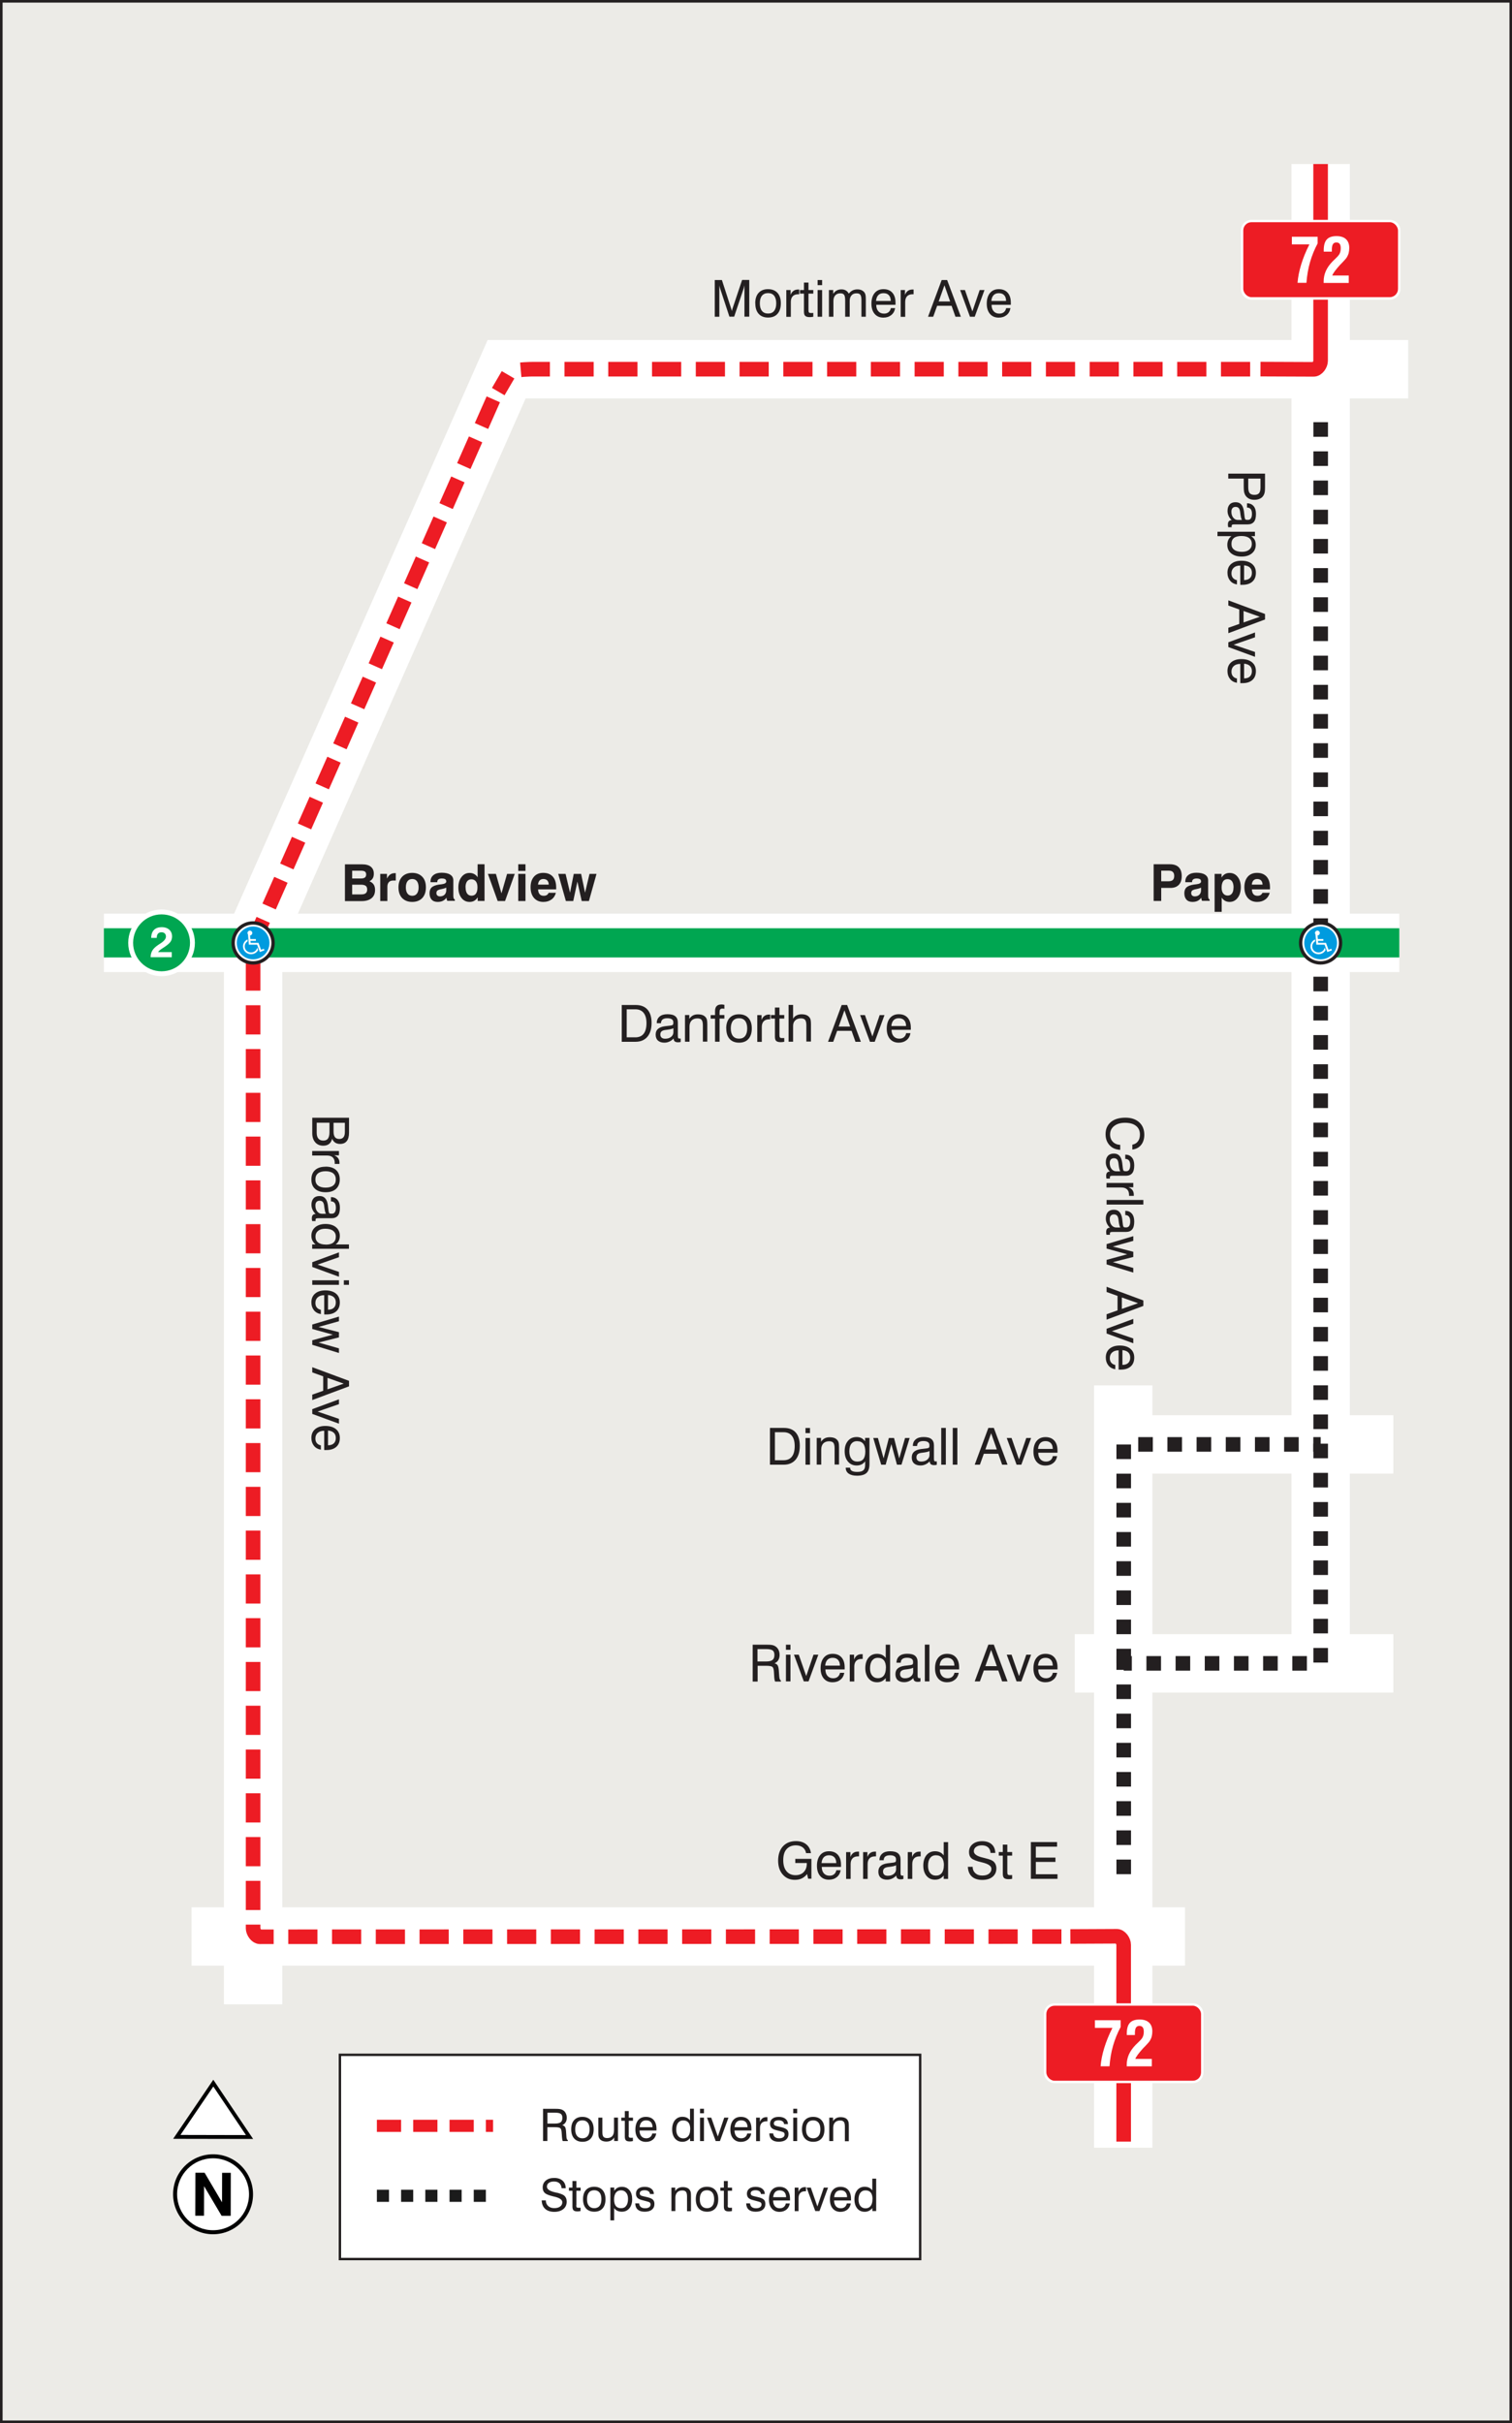 <?xml version="1.0" encoding="UTF-8"?><svg id="Layer_2" xmlns="http://www.w3.org/2000/svg" viewBox="0 0 207.29 332.09"><rect x="0" y="0" width="207.29" height="332.09" fill="#333333" stroke="none"/><defs><style>.cls-1{stroke-width:.33px;}.cls-1,.cls-2,.cls-3,.cls-4,.cls-5,.cls-6,.cls-7,.cls-8,.cls-9,.cls-10,.cls-11,.cls-12{fill:none;}.cls-1,.cls-2,.cls-3,.cls-5,.cls-7{stroke:#231f20;}.cls-1,.cls-3,.cls-4,.cls-6,.cls-7,.cls-10{stroke-miterlimit:22.93;}.cls-13,.cls-14{fill:#fff;}.cls-14,.cls-15,.cls-16,.cls-17{fill-rule:evenodd;}.cls-2{stroke-dasharray:0 0 2 2;stroke-width:2px;}.cls-2,.cls-5,.cls-8,.cls-9,.cls-11,.cls-12{stroke-miterlimit:2.61;}.cls-3{stroke-width:.11px;}.cls-4{stroke:#1b1b1b;stroke-dasharray:0 0 1.66 1.66;}.cls-4,.cls-6{stroke-width:1.66px;}.cls-5{stroke-width:.46px;}.cls-6{stroke-dasharray:0 0 3.32 1.66;}.cls-6,.cls-9,.cls-11{stroke:#ed1c24;}.cls-7{stroke-width:.35px;}.cls-8{stroke-width:8px;}.cls-8,.cls-10{stroke:#fff;}.cls-9,.cls-11{stroke-width:2px;}.cls-15{fill:#00a651;}.cls-18{fill:#ecebe7;}.cls-16{fill:#009bdf;}.cls-10{stroke-width:.22px;}.cls-19{fill:#ed1c24;}.cls-11{stroke-dasharray:0 0 4 2;}.cls-12{stroke:#00a651;stroke-width:4px;}.cls-20{fill:#231f20;}</style></defs><g id="Layer_1-2"><rect class="cls-18" x=".18" y=".18" width="206.94" height="331.73"/><rect class="cls-7" x=".18" y=".18" width="206.94" height="331.73"/><line class="cls-8" x1="181.06" y1="22.48" x2="181.06" y2="230.9"/><polyline class="cls-8" points="193.06 50.6 69.46 50.6 34.7 129.22 34.7 274.7"/><line class="cls-8" x1="26.26" y1="265.4" x2="162.46" y2="265.4"/><line class="cls-8" x1="153.99" y1="189.87" x2="153.99" y2="294.35"/><line class="cls-8" x1="154.06" y1="197.96" x2="191.02" y2="197.96"/><line class="cls-8" x1="147.34" y1="227.97" x2="191.02" y2="227.97"/><line class="cls-8" x1="14.24" y1="129.22" x2="191.84" y2="129.22"/><g><path class="cls-20" d="M42.81,153.19h5.04v2.03c0,.52-.1,.91-.31,1.17s-.51,.39-.92,.39c-.26,0-.48-.06-.67-.18-.18-.12-.32-.3-.42-.54-.06,.3-.19,.54-.4,.71s-.48,.25-.81,.25c-.46,0-.83-.15-1.1-.46-.27-.31-.41-.72-.41-1.24v-2.13Zm.61,.68v1.39c0,.35,.08,.61,.23,.79,.15,.18,.38,.27,.67,.27s.51-.09,.64-.27,.21-.47,.21-.87v-1.31h-1.75Zm2.31,0v1.2c0,.35,.06,.61,.19,.78,.13,.17,.33,.25,.6,.25,.25,0,.44-.08,.57-.24s.19-.4,.19-.73v-1.25h-1.54Z"/><path class="cls-20" d="M42.81,157.75h3.66v.59h-.66c.25,.1,.43,.23,.55,.4,.12,.17,.18,.37,.18,.62,0,.05,0,.08,0,.1,0,.02,0,.04,0,.06h-.65s0-.03,0-.05c0-.02,0-.05,0-.09,0-.33-.09-.58-.27-.75s-.44-.26-.78-.26h-2.04v-.62Z"/><path class="cls-20" d="M44.64,159.89c.61,0,1.09,.15,1.43,.46s.51,.74,.51,1.29-.17,.99-.51,1.3c-.34,.31-.82,.46-1.43,.46s-1.09-.15-1.44-.46-.51-.74-.51-1.29,.17-.99,.51-1.29c.34-.31,.82-.46,1.44-.46Zm0,.63c-.45,0-.8,.1-1.04,.29-.24,.2-.36,.47-.36,.84s.12,.64,.36,.83,.59,.29,1.04,.29,.8-.1,1.04-.29,.36-.47,.36-.83-.12-.64-.36-.84c-.24-.19-.59-.29-1.04-.29Z"/><path class="cls-20" d="M43.3,166.41c-.2-.19-.35-.39-.45-.61-.1-.22-.15-.44-.15-.69,0-.37,.1-.67,.29-.88,.19-.21,.46-.31,.81-.31s.59,.1,.78,.31,.31,.52,.37,.94c.01,.11,.03,.25,.05,.43,.03,.31,.06,.5,.09,.57,.03,.07,.06,.12,.11,.14,.04,.02,.14,.03,.29,.03,.19,0,.33-.07,.42-.21,.09-.14,.14-.34,.14-.62s-.06-.5-.17-.64-.28-.22-.51-.22v-.58h.03c.37,0,.66,.13,.88,.39s.32,.62,.32,1.07c0,.49-.09,.85-.28,1.08s-.47,.35-.86,.35h-1.83c-.16,0-.26,.02-.3,.05-.05,.03-.07,.1-.07,.18,0,.02,0,.04,0,.07,0,.03,0,.06,.01,.09h-.47c-.02-.07-.04-.14-.04-.2s-.01-.11-.01-.16c0-.21,.04-.36,.13-.46,.09-.1,.22-.15,.4-.15h.02Zm1.38-.06c-.09-.16-.16-.45-.21-.84-.02-.14-.03-.25-.04-.32-.04-.22-.1-.38-.2-.48-.1-.1-.24-.15-.42-.15s-.32,.06-.42,.17-.15,.28-.15,.49c0,.33,.08,.6,.25,.81,.17,.21,.38,.32,.64,.32h.55Z"/><path class="cls-20" d="M47.84,171.15h-5.04v-.6h.46c-.19-.16-.33-.33-.43-.53-.1-.2-.14-.42-.14-.66,0-.49,.18-.88,.53-1.17,.35-.29,.82-.44,1.41-.44s1.08,.15,1.43,.44,.53,.68,.53,1.17c0,.26-.05,.48-.14,.68s-.24,.37-.43,.51h1.82v.6Zm-3.18-.57c.45,0,.8-.09,1.03-.28,.23-.18,.35-.46,.35-.82s-.13-.61-.38-.8c-.25-.19-.61-.28-1.07-.28-.42,0-.75,.1-.98,.29-.24,.2-.36,.46-.36,.8s.12,.61,.37,.8,.6,.28,1.05,.28Z"/><path class="cls-20" d="M42.81,172.99l3.66-1.35v.66l-2.93,1.02,2.93,1v.66l-3.66-1.34v-.65Z"/><path class="cls-20" d="M42.81,175.47h3.66v.62h-3.66v-.62Zm4.33,0h.7v.62h-.7v-.62Z"/><path class="cls-20" d="M43.99,179.49v.61c-.4-.07-.72-.24-.95-.53s-.35-.64-.35-1.08c0-.51,.17-.91,.51-1.2,.34-.29,.81-.44,1.4-.44,.62,0,1.11,.15,1.46,.44s.53,.69,.53,1.21-.16,.93-.49,1.22-.78,.43-1.37,.43c-.07,0-.13,0-.17,0s-.07,0-.11,0v-2.64c-.38,0-.68,.1-.89,.29-.21,.19-.32,.44-.32,.77,0,.25,.06,.46,.19,.62s.31,.27,.55,.32Zm.98-2v2.01c.34,0,.61-.09,.79-.26s.28-.41,.28-.73-.09-.54-.27-.72c-.18-.17-.45-.28-.8-.31Z"/><path class="cls-20" d="M42.81,181.53l3.66-1.09v.64l-2.8,.78,2.8,.72v.71l-2.8,.71,2.8,.8v.63l-3.66-1.12v-.62l2.82-.77-2.82-.78v-.62Z"/><path class="cls-20" d="M42.81,187.38l5.04,1.87v.75l-5.04,1.88v-.74l1.5-.53v-1.98l-1.5-.54v-.71Zm2.09,1.46v1.57l2.22-.78-2.22-.79Z"/></g><g><path class="cls-20" d="M42.81,193.13l3.66-1.35v.66l-2.93,1.02,2.93,1v.66l-3.66-1.34v-.65Z"/><path class="cls-20" d="M43.99,198.07v.61c-.4-.07-.72-.24-.95-.53s-.35-.64-.35-1.08c0-.51,.17-.91,.51-1.2,.34-.29,.81-.44,1.4-.44,.62,0,1.11,.15,1.46,.44s.53,.69,.53,1.21-.16,.93-.49,1.22-.78,.43-1.37,.43c-.07,0-.13,0-.17,0s-.07,0-.11,0v-2.64c-.38,0-.68,.1-.89,.29-.21,.19-.32,.44-.32,.77,0,.25,.06,.46,.19,.62s.31,.27,.55,.32Zm.98-2v2.01c.34,0,.61-.09,.79-.26s.28-.41,.28-.73-.09-.54-.27-.72c-.18-.17-.45-.28-.8-.31Z"/></g><g><path class="cls-20" d="M110.66,256.83c-.21,.27-.45,.47-.73,.61s-.6,.2-.96,.2c-.68,0-1.23-.24-1.66-.73s-.63-1.12-.63-1.92,.22-1.47,.66-1.95c.44-.47,1.03-.71,1.78-.71,.57,0,1.04,.14,1.41,.44,.36,.29,.58,.7,.65,1.21h-.67c-.06-.34-.21-.6-.46-.79-.24-.18-.55-.28-.94-.28-.55,0-.97,.18-1.28,.53s-.45,.86-.45,1.51,.15,1.15,.45,1.51,.71,.54,1.23,.54c.47,0,.85-.14,1.13-.43,.28-.29,.42-.68,.42-1.17v-.07h-1.58v-.57h2.21v2.72h-.45l-.15-.67Z"/><path class="cls-20" d="M114.64,256.32h.61c-.07,.4-.24,.72-.53,.95s-.64,.35-1.08,.35c-.51,0-.91-.17-1.2-.51-.29-.34-.44-.81-.44-1.4,0-.62,.15-1.11,.44-1.46s.69-.53,1.21-.53,.93,.16,1.22,.49,.43,.78,.43,1.37c0,.07,0,.13,0,.17s0,.07,0,.11h-2.64c0,.38,.1,.68,.29,.89,.19,.21,.44,.32,.77,.32,.25,0,.46-.06,.62-.19s.27-.31,.32-.55Zm-2-.98h2.01c0-.34-.09-.61-.26-.79s-.41-.28-.73-.28-.54,.09-.72,.27c-.17,.18-.28,.45-.31,.8Z"/><path class="cls-20" d="M116,257.5v-3.66h.59v.66c.1-.25,.23-.43,.4-.55,.17-.12,.37-.18,.62-.18,.05,0,.08,0,.1,0,.02,0,.04,0,.06,0v.65s-.03,0-.05,0c-.02,0-.05,0-.09,0-.33,0-.58,.09-.75,.27s-.26,.44-.26,.78v2.04h-.62Z"/><path class="cls-20" d="M118.33,257.5v-3.66h.59v.66c.1-.25,.23-.43,.4-.55,.17-.12,.37-.18,.62-.18,.05,0,.08,0,.1,0,.02,0,.04,0,.06,0v.65s-.03,0-.05,0c-.02,0-.05,0-.09,0-.33,0-.58,.09-.75,.27s-.26,.44-.26,.78v2.04h-.62Z"/><path class="cls-20" d="M122.91,257.02c-.19,.2-.39,.35-.61,.45-.22,.1-.44,.15-.69,.15-.37,0-.67-.1-.88-.29-.21-.19-.31-.46-.31-.81s.1-.59,.31-.78,.52-.31,.94-.37c.11-.01,.25-.03,.43-.05,.31-.03,.5-.06,.57-.09,.07-.03,.12-.06,.14-.11,.02-.04,.03-.14,.03-.29,0-.19-.07-.33-.21-.42-.14-.09-.34-.14-.62-.14s-.5,.06-.64,.17-.22,.28-.22,.51h-.58v-.03c0-.37,.13-.66,.39-.88s.62-.32,1.07-.32c.49,0,.85,.09,1.08,.28s.35,.47,.35,.86v1.83c0,.16,.02,.26,.05,.3,.03,.05,.1,.07,.18,.07,.02,0,.04,0,.07,0,.03,0,.06,0,.09-.01v.47c-.07,.02-.14,.04-.2,.04s-.11,.01-.16,.01c-.21,0-.36-.04-.46-.13-.1-.09-.15-.22-.15-.4v-.02Zm-.06-1.38c-.16,.09-.45,.16-.84,.21-.14,.02-.25,.03-.32,.04-.22,.04-.38,.1-.48,.2-.1,.1-.15,.24-.15,.42s.06,.32,.17,.42,.28,.15,.49,.15c.33,0,.6-.08,.81-.25,.21-.17,.32-.38,.32-.64v-.55Z"/><path class="cls-20" d="M124.45,257.5v-3.66h.59v.66c.1-.25,.23-.43,.4-.55,.17-.12,.37-.18,.62-.18,.05,0,.08,0,.1,0,.02,0,.04,0,.06,0v.65s-.03,0-.05,0c-.02,0-.05,0-.09,0-.33,0-.58,.09-.75,.27s-.26,.44-.26,.78v2.04h-.62Z"/><path class="cls-20" d="M129.98,252.47v5.04h-.6v-.46c-.16,.19-.33,.33-.53,.43-.2,.1-.42,.14-.66,.14-.49,0-.88-.18-1.17-.53-.29-.35-.44-.82-.44-1.41s.15-1.08,.44-1.43,.68-.53,1.17-.53c.26,0,.48,.05,.68,.14s.37,.24,.51,.43v-1.82h.6Zm-.57,3.18c0-.45-.09-.8-.28-1.03-.18-.23-.46-.35-.82-.35s-.61,.13-.8,.38c-.19,.25-.28,.61-.28,1.07,0,.42,.1,.75,.29,.98,.2,.24,.46,.36,.8,.36s.61-.12,.8-.37,.28-.6,.28-1.05Z"/><path class="cls-20" d="M132.69,255.85h.66c0,.37,.13,.66,.36,.87,.24,.22,.55,.33,.95,.33s.7-.08,.92-.25,.34-.39,.34-.67c0-.39-.42-.68-1.26-.88-.05-.01-.09-.02-.12-.03-.68-.16-1.14-.34-1.36-.54s-.33-.48-.33-.85c0-.45,.16-.81,.49-1.08s.76-.41,1.31-.41,.99,.14,1.31,.43,.48,.68,.49,1.18h-.65c-.02-.33-.14-.59-.34-.77-.21-.18-.49-.27-.85-.27-.33,0-.6,.07-.8,.22-.2,.15-.3,.34-.3,.59,0,.39,.42,.68,1.24,.87,.12,.03,.22,.05,.28,.07l.07,.02c.54,.13,.9,.27,1.08,.42,.13,.11,.24,.25,.31,.42s.11,.34,.11,.54c0,.49-.17,.87-.52,1.16s-.82,.43-1.41,.43-1.09-.15-1.43-.46-.52-.75-.55-1.33Z"/><path class="cls-20" d="M138.1,256.58c0,.16,.02,.27,.07,.33s.13,.08,.26,.08c.04,0,.08,0,.13,0,.05,0,.12,0,.2-.01v.52c-.1,.02-.19,.03-.28,.04s-.15,.01-.22,.01c-.29,0-.49-.06-.61-.17-.12-.11-.17-.31-.17-.6v-2.46h-.55v-.49h.55v-1.02h.62v1.02h.66v.49h-.66v2.25Z"/><path class="cls-20" d="M141.33,257.5v-5.04h3.59v.63h-2.91v1.5h2.69v.59h-2.69v1.69h2.97v.63h-3.65Z"/></g><g><path class="cls-20" d="M85.24,142.78v-5.04h1.92c.7,0,1.24,.21,1.61,.63,.37,.42,.56,1.02,.56,1.82s-.19,1.45-.58,1.91c-.39,.45-.93,.68-1.62,.68h-1.89Zm1.86-4.45h-1.18v3.84h1.18c.5,0,.88-.16,1.14-.49s.39-.81,.39-1.45-.13-1.08-.39-1.41-.64-.49-1.13-.49Z"/><path class="cls-20" d="M92.38,142.3c-.19,.2-.39,.35-.61,.45-.22,.1-.44,.15-.69,.15-.37,0-.67-.1-.88-.29-.21-.19-.31-.46-.31-.81s.1-.59,.31-.78,.52-.31,.94-.37c.11-.01,.25-.03,.43-.05,.31-.03,.5-.06,.57-.09,.07-.03,.12-.06,.14-.11,.02-.04,.03-.14,.03-.29,0-.19-.07-.33-.21-.42-.14-.09-.34-.14-.62-.14s-.5,.06-.64,.17-.22,.28-.22,.51h-.58v-.03c0-.37,.13-.66,.39-.88s.62-.32,1.07-.32c.49,0,.85,.09,1.08,.28s.35,.47,.35,.86v1.83c0,.16,.02,.26,.05,.3,.03,.05,.1,.07,.18,.07,.02,0,.04,0,.07,0,.03,0,.06,0,.09-.01v.47c-.07,.02-.14,.04-.2,.04s-.11,.01-.16,.01c-.21,0-.36-.04-.46-.13-.1-.09-.15-.22-.15-.4v-.02Zm-.06-1.38c-.16,.09-.45,.16-.84,.21-.14,.02-.25,.03-.32,.04-.22,.04-.38,.1-.48,.2-.1,.1-.15,.24-.15,.42s.06,.32,.17,.42,.28,.15,.49,.15c.33,0,.6-.08,.81-.25,.21-.17,.32-.38,.32-.64v-.55Z"/><path class="cls-20" d="M96.36,142.78v-2.25c0-.36-.06-.61-.17-.75s-.3-.21-.57-.21c-.34,0-.61,.1-.8,.29-.19,.2-.29,.47-.29,.83v2.08h-.62v-3.66h.59v.53c.14-.21,.31-.37,.5-.47,.19-.1,.42-.15,.67-.15,.28,0,.51,.04,.7,.12,.19,.08,.33,.21,.44,.37,.06,.09,.1,.19,.12,.31,.02,.12,.04,.31,.04,.57v2.37h-.62Z"/><path class="cls-20" d="M98.03,142.78v-3.17h-.6v-.49h.6v-.54c0-.3,.07-.53,.21-.68s.34-.23,.62-.23c.04,0,.1,0,.16,0s.16,.02,.29,.04v.55c-.07-.01-.12-.02-.17-.03-.04,0-.08,0-.11,0-.14,0-.24,.04-.3,.12-.06,.08-.08,.23-.08,.45v.31h.66v.49h-.66v3.17h-.62Z"/><path class="cls-20" d="M99.56,140.95c0-.61,.15-1.09,.46-1.43s.74-.51,1.29-.51,.99,.17,1.3,.51c.31,.34,.46,.82,.46,1.43s-.15,1.09-.46,1.44-.74,.51-1.29,.51-.99-.17-1.29-.51c-.31-.34-.46-.82-.46-1.44Zm.63,0c0,.45,.1,.8,.29,1.04,.2,.24,.47,.36,.84,.36s.64-.12,.83-.36,.29-.59,.29-1.04-.1-.8-.29-1.04-.47-.36-.83-.36-.64,.12-.84,.36c-.19,.24-.29,.59-.29,1.04Z"/><path class="cls-20" d="M103.82,142.78v-3.66h.59v.66c.1-.25,.23-.43,.4-.55,.17-.12,.37-.18,.62-.18,.05,0,.08,0,.1,0,.02,0,.04,0,.06,0v.65s-.03,0-.05,0c-.02,0-.05,0-.09,0-.33,0-.58,.09-.75,.27s-.26,.44-.26,.78v2.04h-.62Z"/><path class="cls-20" d="M106.86,141.86c0,.16,.02,.27,.07,.33s.13,.08,.26,.08c.04,0,.08,0,.13,0,.05,0,.12,0,.2-.01v.52c-.1,.02-.19,.03-.28,.04s-.15,.01-.22,.01c-.29,0-.49-.06-.61-.17-.12-.11-.17-.31-.17-.6v-2.46h-.55v-.49h.55v-1.02h.62v1.02h.66v.49h-.66v2.25Z"/><path class="cls-20" d="M110.55,142.78v-2.25c0-.36-.06-.61-.17-.75s-.3-.21-.57-.21c-.33,0-.6,.09-.79,.28-.2,.19-.29,.44-.29,.76v2.16h-.62v-5.04h.62v1.89c.11-.2,.26-.35,.46-.45s.42-.16,.69-.16,.51,.04,.7,.12c.19,.08,.33,.21,.44,.37,.06,.09,.1,.19,.12,.31,.02,.12,.04,.31,.04,.57v2.37h-.62Z"/><path class="cls-20" d="M113.52,142.78l1.87-5.04h.75l1.88,5.04h-.74l-.53-1.5h-1.98l-.54,1.5h-.71Zm1.46-2.09h1.57l-.78-2.22-.79,2.22Z"/></g><g><path class="cls-20" d="M119.27,142.78l-1.35-3.66h.66l1.02,2.93,1-2.93h.66l-1.34,3.66h-.65Z"/><path class="cls-20" d="M124.21,141.6h.61c-.07,.4-.24,.72-.53,.95s-.64,.35-1.08,.35c-.51,0-.91-.17-1.2-.51-.29-.34-.44-.81-.44-1.4,0-.62,.15-1.11,.44-1.46s.69-.53,1.21-.53,.93,.16,1.22,.49,.43,.78,.43,1.37c0,.07,0,.13,0,.17s0,.07,0,.11h-2.64c0,.38,.1,.68,.29,.89,.19,.21,.44,.32,.77,.32,.25,0,.46-.06,.62-.19s.27-.31,.32-.55Zm-2-.98h2.01c0-.34-.09-.61-.26-.79s-.41-.28-.73-.28-.54,.09-.72,.27c-.17,.18-.28,.45-.31,.8Z"/></g><g><path class="cls-20" d="M98.62,39.12v4.29h-.63v-5.03h.98l1.25,3.85c.04,.11,.06,.19,.08,.25,.02,.06,.03,.11,.04,.16,.02-.08,.04-.16,.05-.23s.04-.13,.06-.19l1.29-3.85h.98v5.03h-.66v-4.29c-.02,.07-.03,.15-.05,.22-.02,.07-.04,.15-.06,.22l-1.3,3.85h-.65l-1.27-3.85c-.02-.06-.04-.13-.06-.21-.02-.07-.04-.15-.05-.24Z"/><path class="cls-20" d="M103.54,41.57c0-.61,.15-1.09,.46-1.43s.74-.51,1.29-.51,.99,.17,1.3,.51c.31,.34,.46,.82,.46,1.43s-.15,1.09-.46,1.44-.74,.51-1.29,.51-.99-.17-1.29-.51c-.31-.34-.46-.82-.46-1.44Zm.63,0c0,.45,.1,.8,.29,1.04,.2,.24,.47,.36,.84,.36s.64-.12,.83-.36c.19-.24,.29-.59,.29-1.04s-.1-.8-.29-1.04c-.19-.24-.47-.36-.83-.36s-.64,.12-.84,.36c-.19,.24-.29,.59-.29,1.04Z"/><path class="cls-20" d="M107.8,43.41v-3.66h.59v.66c.1-.25,.23-.43,.4-.55,.17-.12,.37-.18,.62-.18,.05,0,.08,0,.1,0,.02,0,.04,0,.06,0v.65s-.03,0-.05,0c-.02,0-.05,0-.09,0-.33,0-.58,.09-.75,.27-.17,.18-.26,.44-.26,.78v2.04h-.62Z"/><path class="cls-20" d="M110.84,42.49c0,.16,.02,.27,.07,.33s.13,.08,.26,.08c.04,0,.08,0,.13,0,.05,0,.12,0,.2-.01v.52c-.1,.02-.19,.03-.28,.04s-.15,.01-.22,.01c-.29,0-.49-.06-.61-.17-.12-.11-.17-.31-.17-.59v-2.46h-.55v-.49h.55v-1.02h.62v1.02h.66v.49h-.66v2.25Z"/><path class="cls-20" d="M112.09,39.08v-.7h.62v.7h-.62Zm0,4.33v-3.66h.62v3.66h-.62Z"/><path class="cls-20" d="M118.1,43.41v-2.25c0-.37-.05-.62-.15-.76-.1-.14-.27-.2-.52-.2-.3,0-.53,.09-.69,.28-.16,.18-.25,.44-.25,.77v2.16h-.62v-2.25c0-.37-.05-.62-.15-.76-.1-.14-.27-.2-.52-.2-.29,0-.52,.09-.69,.28-.17,.19-.25,.44-.25,.77v2.16h-.62v-3.66h.59v.52c.14-.21,.3-.36,.48-.46,.19-.1,.41-.15,.66-.15,.23,0,.42,.05,.58,.14,.16,.09,.3,.24,.42,.44,.16-.2,.33-.34,.52-.44,.19-.09,.41-.14,.65-.14s.44,.04,.62,.13c.17,.09,.31,.21,.4,.37,.05,.09,.09,.21,.11,.33s.03,.33,.03,.62v2.3h-.62Z"/><path class="cls-20" d="M122.11,42.23h.61c-.07,.4-.24,.72-.53,.95s-.64,.35-1.08,.35c-.51,0-.91-.17-1.2-.51-.29-.34-.44-.81-.44-1.4,0-.62,.15-1.11,.44-1.46s.69-.53,1.21-.53,.93,.16,1.22,.49,.43,.78,.43,1.37c0,.08,0,.13,0,.17s0,.07,0,.11h-2.64c0,.39,.1,.68,.29,.89,.19,.21,.44,.32,.77,.32,.25,0,.46-.06,.62-.19,.16-.13,.27-.31,.32-.55Zm-2-.98h2.01c0-.34-.09-.61-.26-.79-.17-.19-.41-.28-.73-.28s-.54,.09-.72,.27c-.17,.18-.28,.45-.31,.8Z"/><path class="cls-20" d="M123.48,43.41v-3.66h.59v.66c.1-.25,.23-.43,.4-.55,.17-.12,.37-.18,.62-.18,.05,0,.08,0,.1,0,.02,0,.04,0,.06,0v.65s-.03,0-.05,0c-.02,0-.05,0-.09,0-.33,0-.58,.09-.75,.27-.17,.18-.26,.44-.26,.78v2.04h-.62Z"/><path class="cls-20" d="M127.23,43.41l1.87-5.03h.75l1.88,5.03h-.74l-.53-1.5h-1.98l-.54,1.5h-.71Zm1.46-2.09h1.57l-.78-2.22-.79,2.22Z"/></g><g><path class="cls-20" d="M132.98,43.41l-1.35-3.66h.66l1.02,2.93,1-2.93h.66l-1.34,3.66h-.65Z"/><path class="cls-20" d="M137.92,42.23h.61c-.07,.4-.24,.72-.53,.95s-.64,.35-1.08,.35c-.51,0-.91-.17-1.2-.51-.29-.34-.44-.81-.44-1.4,0-.62,.15-1.11,.44-1.46s.69-.53,1.21-.53,.93,.16,1.22,.49,.43,.78,.43,1.37c0,.08,0,.13,0,.17s0,.07,0,.11h-2.64c0,.39,.1,.68,.29,.89,.19,.21,.44,.32,.77,.32,.25,0,.46-.06,.62-.19,.16-.13,.27-.31,.32-.55Zm-2-.98h2.01c0-.34-.09-.61-.26-.79-.17-.19-.41-.28-.73-.28s-.54,.09-.72,.27c-.17,.18-.28,.45-.31,.8Z"/></g><path class="cls-20" d="M168.4,64.91h5.03v1.85c0,.3-.01,.53-.04,.69-.03,.16-.08,.3-.15,.42-.11,.21-.28,.36-.5,.47s-.48,.16-.77,.16-.53-.05-.74-.16-.38-.27-.51-.48c-.07-.12-.12-.26-.16-.43-.03-.16-.05-.43-.05-.8v-1.04h-2.12v-.68Zm2.73,.68v1.15c0,.4,.06,.68,.19,.84,.13,.16,.35,.24,.66,.24s.51-.08,.64-.24c.13-.16,.19-.42,.19-.79v-1.2h-1.68Z"/><g><path class="cls-20" d="M168.89,71.32c-.2-.19-.35-.39-.45-.61-.1-.22-.15-.44-.15-.69,0-.37,.1-.67,.29-.88,.19-.21,.46-.31,.81-.31s.59,.1,.78,.31,.31,.52,.37,.94c.01,.11,.03,.25,.05,.43,.03,.31,.06,.5,.09,.57,.03,.07,.06,.12,.11,.14,.04,.02,.14,.03,.29,.03,.19,0,.33-.07,.42-.21,.09-.14,.14-.34,.14-.62s-.06-.5-.17-.64-.28-.22-.51-.22v-.58h.03c.37,0,.66,.13,.88,.39s.32,.62,.32,1.07c0,.49-.09,.85-.28,1.08s-.47,.35-.86,.35h-1.83c-.16,0-.26,.02-.3,.05-.04,.03-.07,.1-.07,.18,0,.02,0,.04,0,.07,0,.03,0,.06,.02,.09h-.48c-.02-.07-.03-.14-.04-.2,0-.06-.01-.11-.01-.16,0-.21,.04-.36,.13-.46,.09-.1,.22-.15,.4-.15h.02Zm1.37-.06c-.09-.16-.16-.45-.21-.84-.02-.14-.03-.25-.04-.32-.04-.22-.1-.38-.2-.48-.1-.1-.23-.15-.42-.15s-.32,.06-.42,.17-.15,.28-.15,.49c0,.33,.08,.6,.25,.81,.17,.21,.38,.32,.64,.32h.55Z"/><path class="cls-20" d="M166.93,72.88h5.12v.6h-.52c.22,.15,.38,.32,.48,.51,.1,.19,.15,.42,.15,.68,0,.49-.18,.88-.53,1.17-.35,.29-.82,.44-1.41,.44s-1.07-.15-1.43-.44-.53-.68-.53-1.17c0-.26,.05-.48,.14-.68,.09-.19,.23-.36,.42-.51h-1.91v-.6Zm3.27,.58c-.46,0-.8,.09-1.03,.27-.23,.18-.34,.45-.34,.82s.12,.61,.38,.8c.25,.19,.61,.28,1.07,.28,.42,0,.74-.1,.98-.29,.24-.2,.36-.46,.36-.8s-.12-.61-.37-.8c-.25-.19-.6-.28-1.05-.28Z"/><path class="cls-20" d="M169.58,79.49v.61c-.4-.07-.72-.24-.95-.53s-.35-.64-.35-1.08c0-.51,.17-.91,.51-1.2,.34-.29,.81-.44,1.4-.44,.62,0,1.11,.15,1.46,.44s.53,.69,.53,1.21-.16,.93-.49,1.22-.78,.43-1.37,.43c-.08,0-.13,0-.17,0s-.07,0-.11,0v-2.64c-.39,0-.68,.1-.89,.29-.21,.19-.32,.44-.32,.77,0,.25,.06,.46,.19,.62s.31,.27,.55,.32Zm.98-2v2.01c.34,0,.61-.09,.79-.26,.19-.17,.28-.41,.28-.73s-.09-.54-.27-.72c-.18-.17-.45-.28-.8-.31Z"/><path class="cls-20" d="M168.4,82.28l5.03,1.87v.75l-5.03,1.88v-.74l1.5-.53v-1.98l-1.5-.54v-.71Zm2.09,1.46v1.57l2.22-.78-2.22-.79Z"/></g><g><path class="cls-20" d="M168.4,88.03l3.66-1.35v.66l-2.93,1.02,2.93,1v.66l-3.66-1.34v-.65Z"/><path class="cls-20" d="M169.58,92.97v.61c-.4-.07-.72-.24-.95-.53s-.35-.64-.35-1.08c0-.51,.17-.91,.51-1.2,.34-.29,.81-.44,1.4-.44,.62,0,1.11,.15,1.46,.44s.53,.69,.53,1.21-.16,.93-.49,1.22-.78,.43-1.37,.43c-.07,0-.13,0-.17,0s-.07,0-.11,0v-2.64c-.38,0-.68,.1-.89,.29-.21,.19-.32,.44-.32,.77,0,.25,.06,.46,.19,.62,.13,.16,.31,.27,.55,.32Zm.98-2v2.01c.34,0,.61-.09,.79-.26s.28-.41,.28-.73-.09-.54-.27-.72c-.18-.17-.45-.28-.8-.31Z"/></g><g><path class="cls-20" d="M153.58,156.93v.66c-.61-.03-1.1-.24-1.46-.63s-.55-.89-.55-1.51c0-.71,.24-1.26,.72-1.67,.48-.4,1.15-.6,2.01-.6,.79,0,1.41,.21,1.88,.63,.46,.42,.7,.99,.7,1.71,0,.57-.15,1.04-.44,1.4s-.7,.57-1.2,.63v-.67c.33-.06,.59-.21,.77-.46,.18-.24,.27-.55,.27-.93,0-.51-.18-.91-.54-1.19s-.86-.42-1.51-.42c-.62,0-1.11,.15-1.48,.44s-.56,.68-.56,1.16c0,.41,.13,.75,.38,1.01,.26,.26,.6,.4,1.02,.42Z"/><path class="cls-20" d="M152.2,160.59c-.2-.19-.35-.39-.45-.61-.1-.22-.15-.44-.15-.69,0-.37,.1-.67,.29-.88,.19-.21,.46-.31,.81-.31s.59,.1,.78,.31,.31,.52,.37,.94c.01,.11,.03,.25,.05,.43,.03,.31,.06,.5,.09,.57,.03,.07,.06,.12,.11,.14,.04,.02,.14,.03,.29,.03,.19,0,.33-.07,.42-.21,.09-.14,.14-.34,.14-.62s-.06-.5-.17-.64-.28-.22-.51-.22v-.58h.03c.37,0,.66,.13,.88,.39s.32,.62,.32,1.07c0,.49-.09,.85-.28,1.08s-.47,.35-.86,.35h-1.83c-.16,0-.26,.02-.3,.05-.05,.03-.07,.1-.07,.18,0,.02,0,.04,0,.07,0,.03,0,.06,.01,.09h-.47c-.02-.07-.04-.14-.04-.2s-.01-.11-.01-.16c0-.21,.04-.36,.13-.46,.09-.1,.22-.15,.4-.15h.02Zm1.38-.06c-.09-.16-.16-.45-.21-.84-.02-.14-.03-.25-.04-.32-.04-.22-.1-.38-.2-.48-.1-.1-.24-.15-.42-.15s-.32,.06-.42,.17-.15,.28-.15,.49c0,.33,.08,.6,.25,.81,.17,.21,.38,.32,.64,.32h.55Z"/><path class="cls-20" d="M151.71,162.13h3.66v.59h-.66c.25,.1,.43,.23,.55,.4,.12,.17,.18,.37,.18,.62,0,.05,0,.08,0,.1,0,.02,0,.04,0,.06h-.65s0-.03,0-.05c0-.02,0-.05,0-.09,0-.33-.09-.58-.27-.75s-.44-.26-.78-.26h-2.04v-.62Z"/><path class="cls-20" d="M151.71,164.46h5.04v.63h-5.04v-.63Z"/><path class="cls-20" d="M152.2,168.29c-.2-.19-.35-.39-.45-.61-.1-.22-.15-.44-.15-.69,0-.37,.1-.67,.29-.88,.19-.21,.46-.31,.81-.31s.59,.1,.78,.31,.31,.52,.37,.94c.01,.11,.03,.25,.05,.43,.03,.31,.06,.5,.09,.57,.03,.07,.06,.12,.11,.14,.04,.02,.14,.03,.29,.03,.19,0,.33-.07,.42-.21,.09-.14,.14-.34,.14-.62s-.06-.5-.17-.64-.28-.22-.51-.22v-.58h.03c.37,0,.66,.13,.88,.39s.32,.62,.32,1.07c0,.49-.09,.85-.28,1.08s-.47,.35-.86,.35h-1.83c-.16,0-.26,.02-.3,.05-.05,.03-.07,.1-.07,.18,0,.02,0,.04,0,.07,0,.03,0,.06,.01,.09h-.47c-.02-.07-.04-.14-.04-.2s-.01-.11-.01-.16c0-.21,.04-.36,.13-.46,.09-.1,.22-.15,.4-.15h.02Zm1.38-.06c-.09-.16-.16-.45-.21-.84-.02-.14-.03-.25-.04-.32-.04-.22-.1-.38-.2-.48-.1-.1-.24-.15-.42-.15s-.32,.06-.42,.17-.15,.28-.15,.49c0,.33,.08,.6,.25,.81,.17,.21,.38,.32,.64,.32h.55Z"/><path class="cls-20" d="M151.71,170.51l3.66-1.09v.64l-2.8,.78,2.8,.72v.71l-2.8,.71,2.8,.8v.63l-3.66-1.12v-.62l2.82-.77-2.82-.78v-.62Z"/><path class="cls-20" d="M151.71,176.36l5.04,1.87v.75l-5.04,1.88v-.74l1.5-.53v-1.98l-1.5-.54v-.71Zm2.09,1.46v1.57l2.22-.78-2.22-.79Z"/></g><g><path class="cls-20" d="M151.71,182.11l3.66-1.35v.66l-2.93,1.02,2.93,1v.66l-3.66-1.34v-.65Z"/><path class="cls-20" d="M152.9,187.05v.61c-.4-.07-.72-.24-.95-.53s-.35-.64-.35-1.08c0-.51,.17-.91,.51-1.2,.34-.29,.81-.44,1.4-.44,.62,0,1.11,.15,1.46,.44s.53,.69,.53,1.21-.16,.93-.49,1.22-.78,.43-1.37,.43c-.07,0-.13,0-.17,0s-.07,0-.11,0v-2.64c-.38,0-.68,.1-.89,.29-.21,.19-.32,.44-.32,.77,0,.25,.06,.46,.19,.62s.31,.27,.55,.32Zm.98-2v2.01c.34,0,.61-.09,.79-.26s.28-.41,.28-.73-.09-.54-.27-.72c-.18-.17-.45-.28-.8-.31Z"/></g><g><path class="cls-20" d="M103.18,225.41h1.95c.32,0,.55,.01,.7,.04s.28,.07,.4,.14c.21,.12,.37,.28,.48,.49,.11,.21,.17,.45,.17,.73s-.06,.5-.17,.7-.29,.34-.52,.45c.2,.05,.34,.15,.42,.28s.13,.35,.16,.66l.06,.83c.01,.18,.04,.31,.07,.4s.09,.15,.16,.19v.14h-.79c-.06-.1-.11-.33-.13-.67v-.02l-.04-.66c-.02-.34-.09-.56-.21-.66-.12-.1-.42-.15-.91-.15h-1.11v2.16h-.68v-5.04Zm.67,.59v1.71h1.17c.42,0,.72-.07,.89-.21,.17-.14,.26-.36,.26-.68,0-.3-.08-.51-.25-.63s-.47-.18-.91-.18h-1.17Z"/><path class="cls-20" d="M107.75,226.11v-.7h.62v.7h-.62Zm0,4.33v-3.66h.62v3.66h-.62Z"/><path class="cls-20" d="M110.2,230.44l-1.35-3.66h.66l1.02,2.93,1-2.93h.66l-1.34,3.66h-.65Z"/><path class="cls-20" d="M115.14,229.26h.61c-.07,.4-.24,.72-.53,.95s-.64,.35-1.08,.35c-.51,0-.91-.17-1.2-.51-.29-.34-.44-.81-.44-1.4,0-.62,.15-1.11,.44-1.46s.69-.53,1.21-.53,.93,.16,1.22,.49,.43,.78,.43,1.37c0,.07,0,.13,0,.17s0,.07,0,.11h-2.64c0,.38,.1,.68,.29,.89,.19,.21,.44,.32,.77,.32,.25,0,.46-.06,.62-.19s.27-.31,.32-.55Zm-2-.98h2.01c0-.34-.09-.61-.26-.79s-.41-.28-.73-.28-.54,.09-.72,.27c-.17,.18-.28,.45-.31,.8Z"/><path class="cls-20" d="M116.5,230.44v-3.66h.59v.66c.1-.25,.23-.43,.4-.55,.17-.12,.37-.18,.62-.18,.05,0,.08,0,.1,0,.02,0,.04,0,.06,0v.65s-.03,0-.05,0c-.02,0-.05,0-.09,0-.33,0-.58,.09-.75,.27s-.26,.44-.26,.78v2.04h-.62Z"/><path class="cls-20" d="M122.03,225.41v5.04h-.6v-.46c-.16,.19-.33,.33-.53,.43-.2,.1-.42,.14-.66,.14-.49,0-.88-.18-1.17-.53-.29-.35-.44-.82-.44-1.41s.15-1.08,.44-1.43,.68-.53,1.17-.53c.26,0,.48,.05,.68,.14s.37,.24,.51,.43v-1.82h.6Zm-.57,3.18c0-.45-.09-.8-.28-1.03-.18-.23-.46-.35-.82-.35s-.61,.13-.8,.38c-.19,.25-.28,.61-.28,1.07,0,.42,.1,.75,.29,.98,.2,.24,.46,.36,.8,.36s.61-.12,.8-.37,.28-.6,.28-1.05Z"/><path class="cls-20" d="M125.25,229.95c-.19,.2-.39,.35-.61,.45-.22,.1-.44,.15-.69,.15-.37,0-.67-.1-.88-.29-.21-.19-.31-.46-.31-.81s.1-.59,.31-.78,.52-.31,.94-.37c.11-.01,.25-.03,.43-.05,.31-.03,.5-.06,.57-.09,.07-.03,.12-.06,.14-.11,.02-.04,.03-.14,.03-.29,0-.19-.07-.33-.21-.42-.14-.09-.34-.14-.62-.14s-.5,.06-.64,.17-.22,.28-.22,.51h-.58v-.03c0-.37,.13-.66,.39-.88s.62-.32,1.07-.32c.49,0,.85,.09,1.08,.28s.35,.47,.35,.86v1.83c0,.16,.02,.26,.05,.3,.03,.05,.1,.07,.18,.07,.02,0,.04,0,.07,0,.03,0,.06,0,.09-.01v.47c-.07,.02-.14,.04-.2,.04s-.11,.01-.16,.01c-.21,0-.36-.04-.46-.13-.1-.09-.15-.22-.15-.4v-.02Zm-.06-1.38c-.16,.09-.45,.16-.84,.21-.14,.02-.25,.03-.32,.04-.22,.04-.38,.1-.48,.2-.1,.1-.15,.24-.15,.42s.06,.32,.17,.42,.28,.15,.49,.15c.33,0,.6-.08,.81-.25,.21-.17,.32-.38,.32-.64v-.55Z"/><path class="cls-20" d="M126.79,230.44v-5.04h.63v5.04h-.63Z"/><path class="cls-20" d="M130.83,229.26h.61c-.07,.4-.24,.72-.53,.95s-.64,.35-1.08,.35c-.51,0-.91-.17-1.2-.51-.29-.34-.44-.81-.44-1.4,0-.62,.15-1.11,.44-1.46s.69-.53,1.21-.53,.93,.16,1.22,.49,.43,.78,.43,1.37c0,.07,0,.13,0,.17s0,.07,0,.11h-2.64c0,.38,.1,.68,.29,.89,.19,.21,.44,.32,.77,.32,.25,0,.46-.06,.62-.19s.27-.31,.32-.55Zm-2-.98h2.01c0-.34-.09-.61-.26-.79s-.41-.28-.73-.28-.54,.09-.72,.27c-.17,.18-.28,.45-.31,.8Z"/><path class="cls-20" d="M133.63,230.44l1.87-5.04h.75l1.88,5.04h-.74l-.53-1.5h-1.98l-.54,1.5h-.71Zm1.46-2.09h1.57l-.78-2.22-.79,2.22Z"/></g><g><path class="cls-20" d="M139.37,230.44l-1.35-3.66h.66l1.02,2.93,1-2.93h.66l-1.34,3.66h-.65Z"/><path class="cls-20" d="M144.32,229.26h.61c-.07,.4-.24,.72-.53,.95s-.64,.35-1.08,.35c-.51,0-.91-.17-1.2-.51-.29-.34-.44-.81-.44-1.4,0-.62,.15-1.11,.44-1.46s.69-.53,1.21-.53,.93,.16,1.22,.49,.43,.78,.43,1.37c0,.07,0,.13,0,.17s0,.07,0,.11h-2.64c0,.38,.1,.68,.29,.89,.19,.21,.44,.32,.77,.32,.25,0,.46-.06,.62-.19s.27-.31,.32-.55Zm-2-.98h2.01c0-.34-.09-.61-.26-.79s-.41-.28-.73-.28-.54,.09-.72,.27c-.17,.18-.28,.45-.31,.8Z"/></g><line class="cls-12" x1="14.24" y1="129.22" x2="191.84" y2="129.22"/><g><path class="cls-20" d="M47.29,123.49v-5.03h2.37c.51,0,.91,.11,1.18,.33,.27,.22,.41,.53,.41,.95,0,.26-.05,.47-.15,.64-.1,.17-.25,.3-.45,.4,.26,.1,.45,.26,.58,.45,.13,.2,.19,.44,.19,.74,0,.49-.16,.87-.48,1.13s-.77,.4-1.36,.4h-2.29Zm.99-3.09h1.18c.25,0,.44-.04,.56-.13,.12-.09,.18-.23,.18-.42s-.06-.32-.17-.4c-.12-.08-.31-.12-.57-.12h-1.18v1.07Zm0,2.18h1.23c.29,0,.5-.05,.63-.16s.2-.27,.2-.5-.06-.4-.2-.51c-.13-.1-.34-.16-.64-.16h-1.22v1.32Z"/><path class="cls-20" d="M52.13,123.49v-3.72h.92v.64c.13-.26,.28-.44,.45-.56,.17-.12,.38-.18,.62-.18,.04,0,.07,0,.09,0,.02,0,.04,0,.05,0v1.01h-.33c-.27,0-.48,.07-.61,.21s-.21,.35-.21,.63v1.97h-1Z"/><path class="cls-20" d="M54.63,121.62c0-.62,.17-1.1,.5-1.46,.34-.35,.8-.53,1.38-.53s1.04,.18,1.38,.53,.5,.84,.5,1.46-.17,1.11-.5,1.46-.8,.53-1.38,.53-1.04-.18-1.38-.53c-.33-.35-.5-.84-.5-1.46Zm1.01,0c0,.37,.08,.65,.23,.85s.37,.3,.65,.3,.49-.1,.64-.3,.23-.49,.23-.85-.08-.65-.23-.85c-.15-.2-.36-.3-.64-.3s-.5,.1-.65,.3c-.15,.2-.23,.48-.23,.85Z"/><path class="cls-20" d="M61.21,123.02c-.12,.19-.29,.34-.49,.44-.2,.1-.44,.15-.71,.15-.36,0-.64-.1-.83-.31-.19-.21-.29-.5-.29-.88,0-.35,.1-.62,.29-.8,.2-.18,.52-.31,.97-.38,.1-.02,.24-.03,.4-.05,.42-.05,.63-.18,.63-.37,0-.15-.05-.26-.14-.32-.09-.06-.25-.1-.47-.1-.2,0-.35,.04-.46,.12s-.16,.19-.16,.34v.05h-.93v-.07c0-.38,.13-.68,.4-.9,.27-.22,.64-.33,1.12-.33,.52,0,.92,.09,1.19,.27,.28,.18,.42,.44,.42,.78v2.11c0,.15,.02,.27,.05,.35,.03,.08,.08,.13,.16,.17v.17h-1.04c-.03-.06-.06-.13-.08-.21-.02-.08-.03-.16-.03-.25Zm-.02-1.37c-.16,.08-.35,.14-.56,.18s-.32,.07-.33,.07c-.18,.05-.3,.11-.37,.19s-.1,.18-.1,.31,.04,.25,.13,.33c.09,.08,.21,.12,.36,.12,.27,0,.48-.08,.63-.23,.15-.15,.23-.36,.23-.62v-.35Z"/><path class="cls-20" d="M66.43,118.45v5.03h-.94v-.5c-.14,.22-.3,.38-.48,.48-.18,.1-.39,.15-.63,.15-.46,0-.83-.18-1.11-.54-.28-.36-.43-.84-.43-1.43s.14-1.07,.43-1.44c.28-.37,.65-.56,1.1-.56,.24,0,.45,.05,.64,.15,.19,.1,.34,.25,.47,.44v-1.78h.96Zm-2.6,3.15c0,.38,.07,.66,.21,.86,.14,.2,.35,.3,.61,.3s.47-.1,.6-.29c.14-.2,.21-.48,.21-.86,0-.35-.07-.62-.22-.81-.15-.19-.35-.29-.62-.29-.25,0-.44,.1-.59,.29-.14,.2-.21,.46-.21,.81Z"/><path class="cls-20" d="M68.23,123.49l-1.34-3.72h1.1l.76,2.67,.77-2.67h1.05l-1.33,3.72h-1.02Z"/><path class="cls-20" d="M71.05,119.36v-.91h.99v.91h-.99Zm0,4.13v-3.72h.99v3.72h-.99Z"/><path class="cls-20" d="M75.22,122.36h.99c-.1,.39-.3,.7-.61,.92-.3,.22-.67,.33-1.11,.33-.54,0-.96-.18-1.28-.54-.31-.36-.47-.85-.47-1.47s.16-1.09,.46-1.44,.73-.53,1.27-.53c.57,0,1.01,.17,1.32,.52,.31,.35,.46,.84,.46,1.48,0,.07,0,.12,0,.16,0,.04,0,.07,0,.1h-2.48c.01,.29,.08,.51,.21,.66s.31,.22,.56,.22c.17,0,.31-.03,.42-.1,.11-.07,.2-.17,.26-.31Zm-1.45-1.12h1.46c0-.25-.08-.44-.2-.57-.12-.13-.3-.2-.54-.2-.22,0-.39,.07-.51,.2s-.2,.32-.22,.57Z"/><path class="cls-20" d="M77.58,123.49l-1.05-3.72h1.01l.61,2.57,.51-2.57h1.01l.54,2.57,.61-2.57h.96l-1.04,3.72h-.99l-.59-2.66-.57,2.66h-1Z"/></g><path class="cls-14" d="M22.15,124.76c2.46,0,4.46,2,4.46,4.46s-2,4.46-4.46,4.46-4.46-2-4.46-4.46,2-4.46,4.46-4.46Z"/><path class="cls-10" d="M22.15,124.76c2.46,0,4.46,2,4.46,4.46s-2,4.46-4.46,4.46-4.46-2-4.46-4.46,2-4.46,4.46-4.46Z"/><path class="cls-15" d="M22.15,125.32c2.16,0,3.9,1.75,3.9,3.9s-1.75,3.9-3.9,3.9-3.9-1.75-3.9-3.9,1.75-3.9,3.9-3.9"/><path class="cls-13" d="M20.65,131.21c0-.37,.08-.68,.24-.94,.15-.26,.43-.52,.82-.78,.06-.04,.15-.1,.26-.17,.52-.33,.78-.65,.78-.96,0-.18-.06-.33-.16-.43-.11-.11-.26-.16-.45-.16-.21,0-.37,.06-.48,.19-.11,.13-.17,.31-.17,.55v.03h-.76c0-.47,.13-.84,.38-1.09,.25-.26,.61-.38,1.08-.38,.42,0,.76,.12,1.02,.35,.25,.23,.38,.54,.38,.92,0,.27-.07,.51-.2,.71-.13,.2-.39,.43-.77,.69-.08,.06-.19,.13-.33,.22-.36,.23-.57,.41-.61,.53h1.87v.7h-2.89Z"/><path class="cls-9" d="M181.05,22.48v26.97c0,.51-.46,1.18-.96,1.17l-7.28-.03"/><path class="cls-9" d="M154.05,293.51v-26.97c0-.51-.46-1.18-.96-1.17l-6.35,.03"/><path class="cls-11" d="M67.63,54.73l-32.93,74.47v135.07c0,.51,.46,1.18,.96,1.17l111.08-.03"/><path class="cls-11" d="M171.39,50.6H73.2c-.5,0-2.05,0-3.31,.36l-1.58,2.71"/><path class="cls-14" d="M34.7,126.49c1.51,0,2.74,1.23,2.74,2.74s-1.22,2.74-2.74,2.74-2.74-1.22-2.74-2.74,1.22-2.74,2.74-2.74Z"/><path class="cls-5" d="M34.7,126.49c1.51,0,2.74,1.23,2.74,2.74s-1.22,2.74-2.74,2.74-2.74-1.22-2.74-2.74,1.22-2.74,2.74-2.74Z"/><path class="cls-16" d="M34.7,126.98c1.24,0,2.24,1.01,2.24,2.25s-1,2.25-2.24,2.25-2.24-1.01-2.24-2.25,1.01-2.25,2.24-2.25"/><path class="cls-14" d="M35.27,129.85c-.07,.39-.43,.69-.85,.69-.48,0-.87-.37-.87-.83,0-.3,.17-.56,.41-.71l-.02-.25c-.37,.17-.63,.54-.63,.96,0,.59,.49,1.07,1.1,1.07,.43,0,.8-.23,.98-.58l-.13-.34Zm.98,.4l-.08-.22c-.13,.05-.25,.09-.38,.14l-.35-.95h-1.08l-.02-.27h.74v-.25h-.76l-.04-.5c.17,0,.31-.15,.31-.33s-.15-.33-.33-.33-.33,.15-.33,.33c0,.08,.03,.15,.07,.21l.12,1.39h1.13l.37,1.01,.63-.23Z"/><polyline class="cls-2" points="181.06 57.86 181.06 227.97 154.06 227.97 154.06 258.4"/><polyline class="cls-2" points="154.06 227.97 154.06 197.96 181.06 197.96"/><path class="cls-14" d="M181.05,126.49c1.51,0,2.74,1.23,2.74,2.74s-1.22,2.74-2.74,2.74-2.74-1.22-2.74-2.74,1.22-2.74,2.74-2.74Z"/><path class="cls-5" d="M181.05,126.49c1.51,0,2.74,1.23,2.74,2.74s-1.22,2.74-2.74,2.74-2.74-1.22-2.74-2.74,1.22-2.74,2.74-2.74Z"/><path class="cls-16" d="M181.06,126.98c1.24,0,2.24,1.01,2.24,2.25s-1,2.25-2.24,2.25-2.25-1.01-2.25-2.25,1.01-2.25,2.25-2.25"/><path class="cls-14" d="M181.62,129.85c-.07,.39-.43,.69-.85,.69-.48,0-.87-.37-.87-.83,0-.3,.17-.56,.41-.71l-.02-.25c-.37,.17-.63,.54-.63,.96,0,.59,.49,1.07,1.1,1.07,.43,0,.8-.23,.98-.58l-.13-.34Zm.98,.4l-.08-.22c-.13,.05-.25,.09-.38,.14l-.35-.95h-1.08l-.02-.27h.74v-.25h-.76l-.04-.5c.17,0,.31-.15,.31-.33s-.15-.33-.33-.33-.33,.15-.33,.33c0,.08,.03,.15,.07,.21l.12,1.39h1.13l.37,1.01,.63-.23Z"/><path class="cls-20" d="M159.2,121.69v1.79h-1.04v-5.03h2.24c.53,0,.93,.14,1.2,.41,.27,.27,.41,.68,.41,1.21s-.13,.92-.4,1.2c-.27,.28-.65,.42-1.14,.42h-1.27Zm0-.91h1c.27,0,.47-.06,.59-.17,.12-.12,.19-.3,.19-.56,0-.24-.06-.42-.18-.54s-.3-.18-.54-.18h-1.06v1.46Z"/><g><path class="cls-20" d="M164.69,123.02c-.12,.19-.29,.34-.49,.44-.2,.1-.44,.15-.71,.15-.36,0-.64-.1-.83-.31-.19-.21-.29-.5-.29-.88,0-.35,.1-.62,.29-.8,.2-.18,.52-.31,.97-.38,.1-.02,.24-.03,.4-.05,.42-.05,.63-.18,.63-.37,0-.15-.05-.26-.14-.32-.09-.06-.25-.1-.47-.1-.2,0-.35,.04-.46,.12s-.16,.19-.16,.34v.05h-.93v-.07c0-.38,.13-.68,.4-.9,.27-.22,.64-.33,1.12-.33,.52,0,.92,.09,1.19,.27,.28,.18,.42,.44,.42,.78v2.11c0,.15,.02,.27,.05,.35,.03,.08,.08,.13,.16,.17v.17h-1.04c-.03-.06-.06-.13-.08-.21-.02-.08-.03-.16-.03-.25Zm-.02-1.37c-.16,.08-.35,.14-.56,.18s-.32,.07-.33,.07c-.18,.05-.3,.11-.37,.19s-.1,.18-.1,.31,.04,.25,.13,.33c.09,.08,.21,.12,.36,.12,.27,0,.48-.08,.63-.23,.15-.15,.23-.36,.23-.62v-.35Z"/><path class="cls-20" d="M166.52,124.98v-5.21h.95v.5c.14-.22,.3-.38,.48-.48s.38-.15,.62-.15c.46,0,.83,.18,1.11,.54,.29,.36,.43,.84,.43,1.42s-.14,1.08-.43,1.45c-.28,.37-.65,.56-1.1,.56-.24,0-.45-.05-.63-.15s-.34-.25-.46-.44v1.95h-.97Zm2.6-3.33c0-.37-.07-.66-.21-.86-.14-.2-.35-.3-.62-.3s-.47,.1-.6,.29-.21,.48-.21,.86c0,.35,.07,.62,.22,.81s.35,.29,.61,.29,.45-.1,.59-.29,.21-.46,.21-.81Z"/><path class="cls-20" d="M173.08,122.36h.99c-.1,.39-.3,.7-.61,.92-.3,.22-.67,.33-1.11,.33-.54,0-.96-.18-1.28-.54-.31-.36-.47-.85-.47-1.47s.16-1.09,.46-1.44,.73-.53,1.27-.53c.57,0,1.01,.17,1.32,.52,.31,.35,.46,.84,.46,1.48,0,.07,0,.12,0,.16,0,.04,0,.07,0,.1h-2.48c.01,.29,.08,.51,.21,.66s.31,.22,.56,.22c.17,0,.31-.03,.42-.1,.11-.07,.2-.17,.26-.31Zm-1.45-1.12h1.46c0-.25-.08-.44-.2-.57-.12-.13-.3-.2-.54-.2-.22,0-.39,.07-.51,.2s-.2,.32-.22,.57Z"/></g><path class="cls-14" d="M171.58,30.13h18.95c.8,0,1.46,.66,1.46,1.46v8.02c0,.8-.66,1.46-1.46,1.46h-18.95c-.8,0-1.46-.66-1.46-1.46v-8.02c0-.8,.66-1.46,1.46-1.46"/><rect class="cls-19" x="170.45" y="30.45" width="21.21" height="10.28" rx="1.13" ry="1.13"/><path class="cls-13" d="M177.89,38.75c.06-.79,.23-1.63,.5-2.51,.27-.88,.64-1.8,1.12-2.74h-2.4v-1.05h3.53v.92c-.43,.8-.78,1.66-1.04,2.56-.26,.9-.42,1.85-.49,2.83h-1.22Z"/><path class="cls-13" d="M181.47,38.75s0-.06,0-.1,0-.08,0-.1c0-.49,.1-.96,.3-1.41,.2-.45,.51-.89,.92-1.31,.07-.07,.18-.18,.33-.32,.28-.26,.46-.46,.55-.59,.08-.12,.14-.26,.18-.4s.06-.31,.06-.5c0-.27-.05-.47-.15-.6s-.25-.19-.45-.19c-.21,0-.37,.08-.47,.24-.1,.16-.15,.42-.15,.77,0,.07,0,.12,0,.15,0,.04,0,.07,0,.1h-1.11s0-.06,0-.11c0-.05,0-.08,0-.1,0-.67,.14-1.16,.42-1.46,.28-.31,.73-.46,1.33-.46,.57,0,1,.14,1.3,.42,.3,.28,.45,.68,.45,1.21,0,.25-.03,.47-.08,.68-.05,.21-.14,.4-.25,.59-.09,.15-.29,.38-.59,.69-.16,.16-.28,.29-.37,.38h0c-.61,.68-.95,1.15-1.04,1.43h2.26v1.02h-3.46Z"/><path class="cls-14" d="M144.58,274.56h18.95c.8,0,1.46,.66,1.46,1.46v8.02c0,.8-.66,1.46-1.46,1.46h-18.95c-.8,0-1.46-.66-1.46-1.46v-8.02c0-.8,.66-1.46,1.46-1.46"/><rect class="cls-19" x="143.45" y="274.89" width="21.21" height="10.28" rx="1.13" ry="1.13"/><path class="cls-13" d="M150.89,283.18c.06-.79,.23-1.63,.5-2.51,.27-.88,.64-1.8,1.12-2.74h-2.4v-1.05h3.53v.92c-.43,.8-.78,1.66-1.04,2.56s-.42,1.85-.49,2.83h-1.22Z"/><path class="cls-13" d="M154.47,283.18s0-.06,0-.1,0-.08,0-.1c0-.49,.1-.96,.3-1.41,.2-.45,.51-.89,.92-1.31,.07-.07,.18-.18,.33-.32,.28-.26,.46-.46,.55-.59,.08-.12,.14-.26,.18-.4,.04-.15,.06-.31,.06-.5,0-.27-.05-.47-.15-.6s-.25-.2-.45-.2c-.21,0-.37,.08-.47,.24-.1,.16-.15,.42-.15,.77,0,.07,0,.12,0,.15s0,.07,0,.1h-1.11s0-.07,0-.11,0-.08,0-.1c0-.67,.14-1.16,.42-1.46,.28-.31,.73-.46,1.33-.46,.57,0,1,.14,1.3,.42,.3,.28,.45,.68,.45,1.21,0,.25-.03,.47-.08,.68s-.14,.4-.25,.59c-.09,.15-.29,.38-.59,.69-.16,.16-.28,.29-.37,.38h0c-.61,.68-.95,1.15-1.04,1.43h2.26v1.02h-3.46Z"/><g><path class="cls-20" d="M105.56,200.74v-5.04h1.92c.7,0,1.24,.21,1.61,.63,.37,.42,.56,1.02,.56,1.82s-.19,1.45-.58,1.91c-.39,.45-.93,.68-1.62,.68h-1.89Zm1.86-4.45h-1.18v3.84h1.18c.5,0,.88-.16,1.14-.49s.39-.81,.39-1.45-.13-1.08-.39-1.41-.64-.49-1.13-.49Z"/><path class="cls-20" d="M110.43,196.41v-.7h.62v.7h-.62Zm0,4.33v-3.66h.62v3.66h-.62Z"/><path class="cls-20" d="M114.42,200.74v-2.25c0-.36-.06-.61-.17-.75s-.3-.21-.57-.21c-.34,0-.61,.1-.8,.29-.19,.2-.29,.47-.29,.83v2.08h-.62v-3.66h.59v.53c.14-.21,.31-.37,.5-.47,.19-.1,.42-.15,.67-.15,.28,0,.51,.04,.7,.12,.19,.08,.33,.21,.44,.37,.06,.09,.1,.19,.12,.31,.02,.12,.04,.31,.04,.57v2.37h-.62Z"/><path class="cls-20" d="M118.6,200.29c-.14,.19-.31,.33-.5,.42s-.41,.14-.66,.14c-.49,0-.89-.18-1.19-.54-.3-.36-.45-.83-.45-1.42s.15-1.05,.45-1.41,.7-.53,1.2-.53c.24,0,.45,.05,.64,.14,.18,.09,.35,.24,.51,.44v-.46h.6v3.58c0,.56-.13,.97-.4,1.22-.27,.25-.7,.38-1.3,.38-.49,0-.86-.09-1.14-.28-.27-.19-.41-.45-.41-.79v-.03h.6c0,.2,.08,.34,.24,.44,.16,.09,.4,.14,.73,.14,.39,0,.67-.07,.84-.22s.25-.39,.25-.73v-.5Zm-1.08-2.78c-.35,0-.61,.12-.8,.36s-.28,.59-.28,1.04,.1,.78,.29,1.03,.46,.37,.8,.37c.37,0,.65-.11,.83-.34s.27-.57,.27-1.03-.09-.82-.28-1.06c-.19-.24-.46-.36-.83-.36Z"/><path class="cls-20" d="M120.81,200.74l-1.09-3.66h.64l.78,2.8,.72-2.8h.71l.71,2.8,.8-2.8h.63l-1.12,3.66h-.62l-.77-2.82-.78,2.82h-.62Z"/><path class="cls-20" d="M127.49,200.25c-.19,.2-.39,.35-.61,.45-.22,.1-.44,.15-.69,.15-.37,0-.67-.1-.88-.29-.21-.19-.31-.46-.31-.81s.1-.59,.31-.78,.52-.31,.94-.37c.11-.01,.25-.03,.43-.05,.31-.03,.5-.06,.57-.09,.07-.03,.12-.06,.14-.11,.02-.04,.03-.14,.03-.29,0-.19-.07-.33-.21-.42-.14-.09-.34-.14-.62-.14s-.5,.06-.64,.17-.22,.28-.22,.51h-.58v-.03c0-.37,.13-.66,.39-.88s.62-.32,1.07-.32c.49,0,.85,.09,1.08,.28s.35,.47,.35,.86v1.83c0,.16,.02,.26,.05,.3,.03,.05,.1,.07,.18,.07,.02,0,.04,0,.07,0,.03,0,.06,0,.09-.01v.47c-.07,.02-.14,.04-.2,.04s-.11,.01-.16,.01c-.21,0-.36-.04-.46-.13-.1-.09-.15-.22-.15-.4v-.02Zm-.06-1.38c-.16,.09-.45,.16-.84,.21-.14,.02-.25,.03-.32,.04-.22,.04-.38,.1-.48,.2-.1,.1-.15,.24-.15,.42s.06,.32,.17,.42,.28,.15,.49,.15c.33,0,.6-.08,.81-.25,.21-.17,.32-.38,.32-.64v-.55Z"/><path class="cls-20" d="M129.04,200.74v-5.04h.63v5.04h-.63Z"/><path class="cls-20" d="M130.62,200.74v-5.04h.63v5.04h-.63Z"/><path class="cls-20" d="M133.63,200.74l1.87-5.04h.75l1.88,5.04h-.74l-.53-1.5h-1.98l-.54,1.5h-.71Zm1.46-2.09h1.57l-.78-2.22-.79,2.22Z"/></g><g><path class="cls-20" d="M139.37,200.74l-1.35-3.66h.66l1.02,2.93,1-2.93h.66l-1.34,3.66h-.65Z"/><path class="cls-20" d="M144.32,199.56h.61c-.07,.4-.24,.72-.53,.95s-.64,.35-1.08,.35c-.51,0-.91-.17-1.2-.51-.29-.34-.44-.81-.44-1.4,0-.62,.15-1.11,.44-1.46s.69-.53,1.21-.53,.93,.16,1.22,.49,.43,.78,.43,1.37c0,.07,0,.13,0,.17s0,.07,0,.11h-2.64c0,.38,.1,.68,.29,.89,.19,.21,.44,.32,.77,.32,.25,0,.46-.06,.62-.19s.27-.31,.32-.55Zm-2-.98h2.01c0-.34-.09-.61-.26-.79s-.41-.28-.73-.28-.54,.09-.72,.27c-.17,.18-.28,.45-.31,.8Z"/></g><path class="cls-14" d="M27.75,295.68c2.8-.8,5.71,.83,6.5,3.62,.79,2.8-.83,5.71-3.62,6.5-2.8,.8-5.71-.83-6.5-3.62-.79-2.8,.83-5.71,3.62-6.5"/><polygon class="cls-14" points="24.24 292.81 29.25 285.56 34.18 292.89 24.24 292.81"/><polygon class="cls-3" points="24.24 292.81 29.25 285.56 34.18 292.89 24.24 292.81"/><polygon class="cls-17" points="26.77 303.67 26.79 297.78 28.05 297.78 30.44 301.83 30.45 297.79 31.64 297.79 31.63 303.68 30.38 303.68 27.98 299.62 27.97 303.67 26.77 303.67"/><path class="cls-17" d="M29.22,295.8c2.72,0,4.93,2.22,4.92,4.94,0,2.72-2.22,4.93-4.94,4.92-2.72,0-4.92-2.22-4.92-4.94,0-2.72,2.22-4.93,4.94-4.92m0-.55c3.02,0,5.47,2.46,5.47,5.49,0,3.02-2.46,5.47-5.49,5.47-3.02,0-5.47-2.46-5.47-5.49,0-3.02,2.46-5.47,5.49-5.47Z"/><path class="cls-17" d="M29.24,285.03l5.46,8.12-10.96-.02,5.5-8.09Zm0,.94l-4.5,6.63,8.98,.02-4.47-6.65Z"/><rect class="cls-13" x="46.6" y="281.62" width="79.55" height="27.99"/><rect class="cls-1" x="46.6" y="281.62" width="79.55" height="27.99"/><g><path class="cls-20" d="M74.46,289.02h1.71c.28,0,.48,.01,.61,.04,.13,.02,.25,.06,.35,.12,.19,.1,.33,.24,.42,.43,.1,.18,.15,.4,.15,.64s-.05,.44-.15,.61c-.1,.17-.25,.3-.46,.4,.17,.05,.29,.13,.37,.24,.07,.11,.12,.31,.14,.58l.05,.73c0,.16,.03,.27,.06,.35,.03,.08,.08,.13,.14,.16v.12h-.69c-.06-.09-.1-.29-.12-.59v-.02l-.04-.58c-.02-.3-.08-.49-.19-.58-.11-.09-.37-.13-.8-.13h-.97v1.89h-.59v-4.42Zm.59,.52v1.5h1.03c.37,0,.63-.06,.79-.18,.15-.12,.23-.32,.23-.6,0-.26-.07-.45-.22-.55-.14-.11-.41-.16-.8-.16h-1.03Z"/><path class="cls-20" d="M78.31,291.83c0-.54,.13-.96,.4-1.26,.27-.3,.65-.45,1.13-.45s.87,.15,1.14,.45c.27,.3,.41,.72,.41,1.26s-.13,.96-.4,1.26c-.27,.3-.65,.45-1.13,.45s-.87-.15-1.14-.45c-.27-.3-.41-.72-.41-1.26Zm.55,0c0,.4,.08,.7,.26,.91,.17,.21,.42,.32,.73,.32s.56-.11,.73-.32,.25-.52,.25-.91-.08-.7-.25-.91-.41-.32-.73-.32-.57,.1-.74,.32c-.17,.21-.25,.51-.25,.91Z"/><path class="cls-20" d="M82.58,290.22v1.97c0,.32,.05,.54,.15,.66,.1,.12,.27,.18,.5,.18,.31,0,.55-.09,.71-.27,.16-.18,.24-.45,.24-.81v-1.73h.54v3.21h-.52v-.48c-.11,.19-.26,.33-.44,.42-.18,.09-.39,.14-.63,.14-.22,0-.42-.04-.58-.11s-.29-.18-.38-.32c-.05-.08-.09-.17-.11-.27-.02-.11-.03-.27-.03-.5v-2.08h.55Z"/><path class="cls-20" d="M86.18,292.63c0,.14,.02,.24,.06,.29s.12,.07,.23,.07c.03,0,.07,0,.12,0s.1,0,.18-.01v.46c-.09,.02-.17,.03-.24,.04-.07,0-.13,.01-.19,.01-.25,0-.43-.05-.53-.15-.1-.1-.15-.27-.15-.52v-2.16h-.48v-.43h.48v-.9h.54v.9h.58v.43h-.58v1.98Z"/><path class="cls-20" d="M89.44,292.4h.53c-.06,.35-.21,.63-.46,.84-.25,.2-.57,.31-.95,.31-.45,0-.8-.15-1.06-.45-.26-.3-.39-.71-.39-1.23,0-.55,.13-.98,.38-1.29,.26-.31,.61-.46,1.06-.46s.82,.14,1.07,.43c.25,.29,.38,.69,.38,1.2,0,.07,0,.12,0,.15s0,.06,0,.09h-2.32c0,.34,.09,.6,.25,.79,.16,.19,.39,.28,.67,.28,.22,0,.4-.06,.54-.17,.14-.11,.24-.27,.28-.48Zm-1.75-.86h1.77c0-.3-.08-.53-.23-.7-.15-.16-.36-.24-.64-.24s-.48,.08-.63,.24c-.15,.16-.24,.39-.27,.7Z"/><path class="cls-20" d="M95.13,289.02v4.42h-.52v-.41c-.14,.17-.29,.29-.47,.38s-.37,.13-.58,.13c-.43,0-.77-.15-1.03-.46-.25-.31-.38-.72-.38-1.24s.13-.95,.38-1.26c.26-.31,.6-.47,1.02-.47,.22,0,.42,.04,.6,.12,.17,.08,.32,.21,.45,.37v-1.6h.52Zm-.5,2.79c0-.4-.08-.7-.24-.9s-.4-.3-.72-.3-.54,.11-.71,.33c-.17,.22-.25,.53-.25,.94,0,.37,.09,.66,.26,.87s.41,.32,.7,.32,.54-.11,.7-.32c.17-.22,.25-.52,.25-.92Z"/><path class="cls-20" d="M95.97,289.63v-.62h.54v.62h-.54Zm0,3.81v-3.21h.54v3.21h-.54Z"/><path class="cls-20" d="M98.12,293.44l-1.19-3.21h.58l.9,2.58,.88-2.58h.58l-1.17,3.21h-.57Z"/><path class="cls-20" d="M102.46,292.4h.53c-.06,.35-.21,.63-.46,.84-.25,.2-.57,.31-.95,.31-.45,0-.8-.15-1.06-.45-.26-.3-.39-.71-.39-1.23,0-.55,.13-.98,.38-1.29,.26-.31,.61-.46,1.06-.46s.82,.14,1.07,.43c.25,.29,.38,.69,.38,1.2,0,.07,0,.12,0,.15s0,.06,0,.09h-2.32c0,.34,.09,.6,.25,.79,.16,.19,.39,.28,.67,.28,.22,0,.4-.06,.54-.17,.14-.11,.24-.27,.28-.48Zm-1.75-.86h1.77c0-.3-.08-.53-.23-.7-.15-.16-.36-.24-.64-.24s-.48,.08-.63,.24c-.15,.16-.24,.39-.27,.7Z"/><path class="cls-20" d="M103.66,293.44v-3.21h.52v.58c.09-.22,.2-.38,.35-.49,.15-.11,.33-.16,.54-.16,.04,0,.07,0,.09,0,.02,0,.04,0,.05,0v.57s-.03,0-.05,0c-.02,0-.04,0-.08,0-.29,0-.51,.08-.66,.24-.15,.16-.23,.39-.23,.69v1.79h-.54Z"/><path class="cls-20" d="M105.48,292.39h.52c.02,.22,.1,.38,.24,.5,.14,.11,.33,.17,.58,.17,.23,0,.42-.05,.55-.14,.13-.09,.2-.22,.2-.37,0-.12-.03-.21-.1-.27-.07-.06-.2-.12-.39-.16l-.6-.16c-.34-.08-.58-.19-.71-.33-.13-.14-.2-.33-.2-.58,0-.28,.11-.51,.32-.68,.22-.17,.51-.25,.88-.25s.69,.09,.91,.27c.23,.18,.34,.42,.34,.72h-.53c-.01-.16-.08-.29-.21-.38-.13-.09-.3-.14-.52-.14s-.38,.04-.5,.11-.17,.19-.17,.33c0,.1,.04,.19,.11,.24,.07,.06,.2,.11,.4,.15l.52,.12c.37,.09,.63,.2,.77,.34,.14,.14,.21,.33,.21,.59,0,.33-.12,.59-.35,.78-.23,.19-.56,.28-.99,.28s-.73-.1-.95-.29c-.22-.2-.33-.48-.34-.85Z"/><path class="cls-20" d="M108.75,289.63v-.62h.54v.62h-.54Zm0,3.81v-3.21h.54v3.21h-.54Z"/><path class="cls-20" d="M109.95,291.83c0-.54,.13-.96,.4-1.26,.27-.3,.65-.45,1.13-.45s.87,.15,1.14,.45c.27,.3,.41,.72,.41,1.26s-.13,.96-.4,1.26c-.27,.3-.65,.45-1.13,.45s-.87-.15-1.14-.45c-.27-.3-.41-.72-.41-1.26Zm.55,0c0,.4,.08,.7,.26,.91,.17,.21,.42,.32,.73,.32s.56-.11,.73-.32,.25-.52,.25-.91-.08-.7-.25-.91-.41-.32-.73-.32-.57,.1-.74,.32c-.17,.21-.25,.51-.25,.91Z"/><path class="cls-20" d="M115.83,293.44v-1.98c0-.32-.05-.54-.15-.66s-.26-.18-.5-.18c-.3,0-.54,.09-.7,.26s-.25,.41-.25,.73v1.83h-.54v-3.21h.52v.47c.12-.19,.27-.32,.44-.41s.37-.13,.59-.13c.24,0,.45,.04,.61,.11,.17,.07,.29,.18,.38,.33,.05,.08,.09,.17,.11,.28,.02,.1,.03,.27,.03,.5v2.08h-.55Z"/></g><line class="cls-6" x1="51.67" y1="291.35" x2="67.6" y2="291.35"/><g><path class="cls-20" d="M74.25,301.57h.58c0,.32,.11,.58,.32,.77,.21,.19,.48,.29,.83,.29s.61-.07,.81-.22c.2-.14,.3-.34,.3-.59,0-.34-.37-.6-1.11-.77-.04,0-.08-.02-.1-.02-.6-.14-1-.3-1.19-.48-.19-.17-.29-.42-.29-.75,0-.39,.14-.71,.43-.95s.67-.36,1.15-.36,.87,.13,1.15,.38,.42,.6,.43,1.03h-.57c-.02-.29-.12-.52-.3-.68-.18-.16-.43-.24-.74-.24-.29,0-.53,.06-.71,.19-.18,.13-.26,.3-.26,.52,0,.34,.36,.6,1.09,.77,.11,.03,.19,.05,.25,.06h.06c.48,.13,.79,.25,.95,.38,.12,.1,.21,.22,.27,.36,.06,.14,.09,.3,.09,.48,0,.43-.15,.77-.46,1.02-.31,.25-.72,.38-1.24,.38s-.96-.14-1.25-.41c-.3-.27-.46-.66-.48-1.17Z"/><path class="cls-20" d="M79,302.22c0,.14,.02,.24,.06,.29s.12,.07,.23,.07c.03,0,.07,0,.12,0s.1,0,.18-.01v.46c-.09,.02-.17,.03-.24,.04-.07,0-.13,.01-.19,.01-.25,0-.43-.05-.53-.15-.1-.1-.15-.27-.15-.52v-2.16h-.48v-.43h.48v-.9h.54v.9h.58v.43h-.58v1.98Z"/><path class="cls-20" d="M79.93,301.41c0-.54,.13-.96,.4-1.26,.27-.3,.65-.45,1.13-.45s.87,.15,1.14,.45c.27,.3,.41,.72,.41,1.26s-.13,.96-.4,1.26c-.27,.3-.65,.45-1.13,.45s-.87-.15-1.14-.45c-.27-.3-.41-.72-.41-1.26Zm.55,0c0,.4,.08,.7,.26,.91,.17,.21,.42,.32,.73,.32s.56-.11,.73-.32,.25-.52,.25-.91-.08-.7-.25-.91-.41-.32-.73-.32-.57,.1-.74,.32c-.17,.21-.25,.51-.25,.91Z"/><path class="cls-20" d="M83.68,304.31v-4.5h.53v.45c.13-.19,.28-.33,.45-.42s.37-.13,.6-.13c.43,0,.77,.15,1.03,.46,.26,.31,.38,.72,.38,1.24s-.13,.94-.39,1.25c-.26,.31-.6,.46-1.03,.46-.23,0-.42-.04-.6-.12s-.32-.21-.45-.37v1.68h-.53Zm.51-2.87c0,.4,.08,.7,.24,.9,.16,.2,.4,.3,.72,.3s.54-.11,.7-.33c.17-.22,.25-.54,.25-.94,0-.37-.08-.65-.26-.86-.17-.21-.4-.32-.7-.32s-.54,.11-.7,.32-.25,.52-.25,.92Z"/><path class="cls-20" d="M87.1,301.98h.52c.02,.22,.1,.38,.24,.5,.14,.11,.33,.17,.58,.17,.23,0,.42-.05,.55-.14,.13-.09,.2-.22,.2-.37,0-.12-.03-.21-.1-.27-.07-.06-.2-.12-.39-.16l-.6-.16c-.34-.08-.58-.19-.71-.33-.13-.14-.2-.33-.2-.58,0-.28,.11-.51,.32-.68,.22-.17,.51-.25,.88-.25s.69,.09,.91,.27c.23,.18,.34,.42,.34,.72h-.53c-.01-.16-.08-.29-.21-.38-.13-.09-.3-.14-.52-.14s-.38,.04-.5,.11-.17,.19-.17,.33c0,.1,.04,.19,.11,.24,.07,.06,.2,.11,.4,.15l.52,.12c.37,.09,.63,.2,.77,.34,.14,.14,.21,.33,.21,.59,0,.33-.12,.59-.35,.78-.23,.19-.56,.28-.99,.28s-.73-.1-.95-.29c-.22-.2-.33-.48-.34-.85Z"/><path class="cls-20" d="M94.19,303.03v-1.98c0-.32-.05-.54-.15-.66s-.26-.18-.5-.18c-.3,0-.54,.09-.7,.26s-.25,.41-.25,.73v1.83h-.54v-3.21h.52v.47c.12-.19,.27-.32,.44-.41s.37-.13,.59-.13c.24,0,.45,.04,.61,.11,.17,.07,.29,.18,.38,.33,.05,.08,.09,.17,.11,.28,.02,.1,.03,.27,.03,.5v2.08h-.55Z"/><path class="cls-20" d="M95.39,301.41c0-.54,.13-.96,.4-1.26,.27-.3,.65-.45,1.13-.45s.87,.15,1.14,.45c.27,.3,.41,.72,.41,1.26s-.13,.96-.4,1.26c-.27,.3-.65,.45-1.13,.45s-.87-.15-1.14-.45c-.27-.3-.41-.72-.41-1.26Zm.55,0c0,.4,.08,.7,.26,.91,.17,.21,.42,.32,.73,.32s.56-.11,.73-.32,.25-.52,.25-.91-.08-.7-.25-.91-.41-.32-.73-.32-.57,.1-.74,.32c-.17,.21-.25,.51-.25,.91Z"/><path class="cls-20" d="M99.76,302.22c0,.14,.02,.24,.06,.29s.12,.07,.23,.07c.03,0,.07,0,.12,0s.1,0,.18-.01v.46c-.09,.02-.17,.03-.24,.04-.07,0-.13,.01-.19,.01-.25,0-.43-.05-.53-.15-.1-.1-.15-.27-.15-.52v-2.16h-.48v-.43h.48v-.9h.54v.9h.58v.43h-.58v1.98Z"/><path class="cls-20" d="M102.31,301.98h.52c.02,.22,.1,.38,.24,.5,.14,.11,.33,.17,.58,.17,.23,0,.42-.05,.55-.14,.13-.09,.2-.22,.2-.37,0-.12-.03-.21-.1-.27-.07-.06-.2-.12-.39-.16l-.6-.16c-.34-.08-.58-.19-.71-.33-.13-.14-.2-.33-.2-.58,0-.28,.11-.51,.32-.68,.22-.17,.51-.25,.88-.25s.69,.09,.91,.27c.23,.18,.34,.42,.34,.72h-.53c-.01-.16-.08-.29-.21-.38-.13-.09-.3-.14-.52-.14s-.38,.04-.5,.11-.17,.19-.17,.33c0,.1,.04,.19,.11,.24,.07,.06,.2,.11,.4,.15l.52,.12c.37,.09,.63,.2,.77,.34,.14,.14,.21,.33,.21,.59,0,.33-.12,.59-.35,.78-.23,.19-.56,.28-.99,.28s-.73-.1-.95-.29c-.22-.2-.33-.48-.34-.85Z"/><path class="cls-20" d="M107.75,301.99h.53c-.06,.35-.21,.63-.46,.84-.25,.2-.57,.31-.95,.31-.45,0-.8-.15-1.06-.45-.26-.3-.39-.71-.39-1.23,0-.55,.13-.98,.38-1.29,.26-.31,.61-.46,1.06-.46s.82,.14,1.07,.43c.25,.29,.38,.69,.38,1.2,0,.07,0,.12,0,.15s0,.06,0,.09h-2.32c0,.34,.09,.6,.25,.79,.16,.19,.39,.28,.67,.28,.22,0,.4-.06,.54-.17,.14-.11,.24-.27,.28-.48Zm-1.75-.86h1.77c0-.3-.08-.53-.23-.7-.15-.16-.36-.24-.64-.24s-.48,.08-.63,.24c-.15,.16-.24,.39-.27,.7Z"/><path class="cls-20" d="M108.95,303.03v-3.21h.52v.58c.09-.22,.2-.38,.35-.49,.15-.11,.33-.16,.54-.16,.04,0,.07,0,.09,0,.02,0,.04,0,.05,0v.57s-.03,0-.05,0c-.02,0-.04,0-.08,0-.29,0-.51,.08-.66,.24-.15,.16-.23,.39-.23,.69v1.79h-.54Z"/><path class="cls-20" d="M111.77,303.03l-1.19-3.21h.58l.9,2.58,.88-2.58h.58l-1.17,3.21h-.57Z"/><path class="cls-20" d="M116.11,301.99h.53c-.06,.35-.21,.63-.46,.84-.25,.2-.57,.31-.95,.31-.45,0-.8-.15-1.06-.45-.26-.3-.39-.71-.39-1.23,0-.55,.13-.98,.38-1.29,.26-.31,.61-.46,1.06-.46s.82,.14,1.07,.43c.25,.29,.38,.69,.38,1.2,0,.07,0,.12,0,.15s0,.06,0,.09h-2.32c0,.34,.09,.6,.25,.79,.16,.19,.39,.28,.67,.28,.22,0,.4-.06,.54-.17,.14-.11,.24-.27,.28-.48Zm-1.75-.86h1.77c0-.3-.08-.53-.23-.7-.15-.16-.36-.24-.64-.24s-.48,.08-.63,.24c-.15,.16-.24,.39-.27,.7Z"/><path class="cls-20" d="M120.12,298.61v4.42h-.52v-.41c-.14,.17-.29,.29-.47,.38s-.37,.13-.58,.13c-.43,0-.77-.15-1.03-.46-.25-.31-.38-.72-.38-1.24s.13-.95,.38-1.26c.26-.31,.6-.47,1.02-.47,.22,0,.42,.04,.6,.12,.17,.08,.32,.21,.45,.37v-1.6h.52Zm-.5,2.79c0-.4-.08-.7-.24-.9s-.4-.3-.72-.3-.54,.11-.71,.33c-.17,.22-.25,.53-.25,.94,0,.37,.09,.66,.26,.87s.41,.32,.7,.32,.54-.11,.7-.32c.17-.22,.25-.52,.25-.92Z"/></g><line class="cls-4" x1="51.67" y1="300.94" x2="67.6" y2="300.94"/></g></svg>